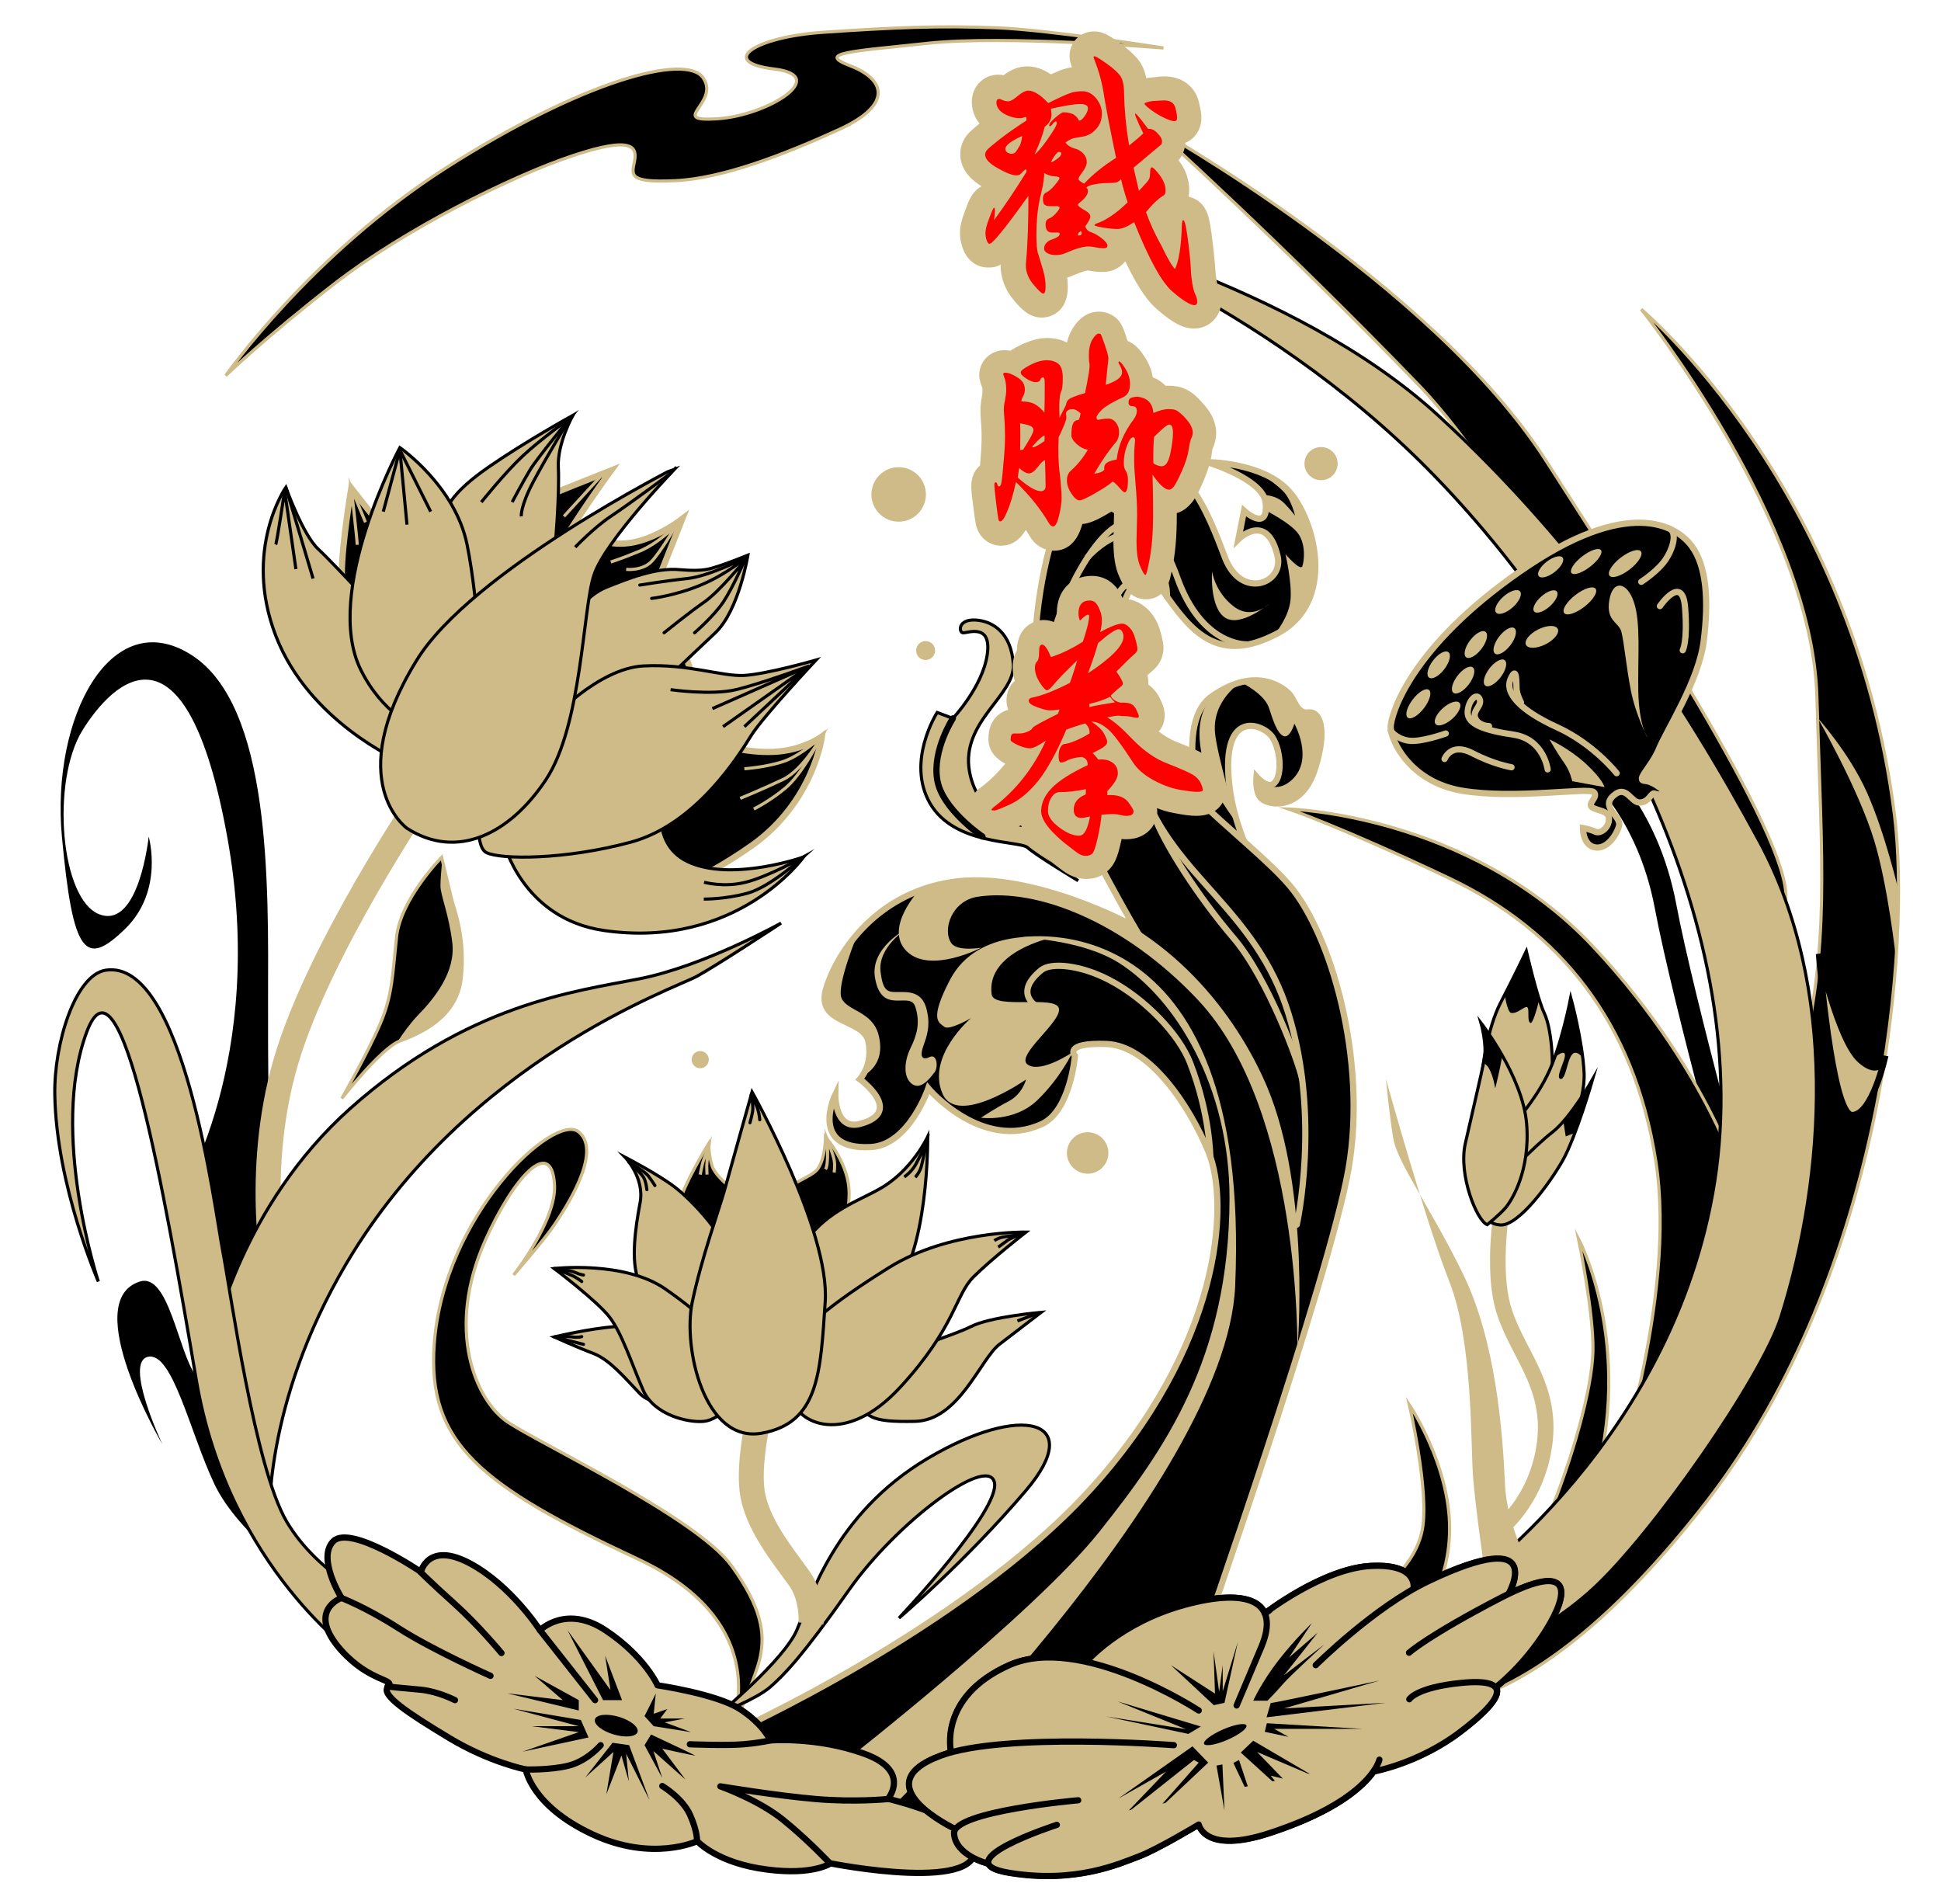 <?xml version="1.0" encoding="utf-8"?>
<!-- Generator: Adobe Illustrator 23.0.2, SVG Export Plug-In . SVG Version: 6.00 Build 0)  -->
<svg version="1.1" id="Layer_3_1_" xmlns="http://www.w3.org/2000/svg" xmlns:xlink="http://www.w3.org/1999/xlink" x="0px" y="0px"
	 viewBox="0 0 655.3 642.6" style="enable-background:new 0 0 655.3 642.6;" xml:space="preserve">
<style type="text/css">
	.st0{stroke:#CFBB88;stroke-width:1.053;stroke-miterlimit:10;}
	.st1{fill:none;stroke:#CFBB88;stroke-width:8.424;stroke-miterlimit:10;}
	.st2{fill:#CFBB88;stroke:#000000;stroke-width:1.053;stroke-miterlimit:10;}
	.st3{stroke:#CFBB88;stroke-width:2.106;stroke-miterlimit:10;}
	.st4{fill:#CFBB88;}
	.st5{fill:none;stroke:#000000;stroke-width:7.371;stroke-miterlimit:10;}
	.st6{fill:none;stroke:#CFBB88;stroke-width:5.265;stroke-miterlimit:10;}
	.st7{fill:#CFBB88;stroke:#000000;stroke-width:2.106;stroke-linecap:round;stroke-linejoin:round;stroke-miterlimit:10;}
	.st8{fill:none;stroke:#CFBB88;stroke-width:1.053;stroke-miterlimit:10;}
	.st9{fill:none;stroke:#000000;stroke-width:1.053;stroke-linecap:round;stroke-linejoin:round;stroke-miterlimit:10;}
	.st10{fill:none;stroke:#000000;stroke-width:1.053;stroke-miterlimit:10;}
	.st11{fill:none;stroke:#000000;stroke-width:1.053;stroke-linejoin:round;stroke-miterlimit:10;}
	.st12{fill:none;stroke:#000000;stroke-width:2.106;stroke-linecap:round;stroke-linejoin:round;stroke-miterlimit:10;}
	.st13{fill:none;stroke:#CFBB88;stroke-width:2.106;stroke-linecap:round;stroke-linejoin:round;stroke-miterlimit:10;}
	.st14{fill:#CFBB88;stroke:#000000;stroke-width:2.106;stroke-miterlimit:10;}
	.st15{fill:none;stroke:#CFBB88;stroke-width:2.106;stroke-miterlimit:10;}
	.st16{fill:#FF0000;}
</style>
<g>
	<path class="st0" d="M244.6,589.5c0,0,22.2-39.2-29.4-63.3c-53.1-24.8-71-39.1-68.6-72.4c3.1-43.7,40.6-78.5,48.8-71.7
		s-4.8,26.2-8.2,31.3s-13.8,17-13.8,17s14.7-18.7,13.8-30.7c-1.1-16.1-13.8-2.4-23.4,19.1c-13.5,30.3-3.1,53.9,7.4,61.1
		c10.5,7.2,64.1,32.4,75.8,48.7c10.1,14,11.4,22.7,9.6,31C254.8,567.8,244.6,589.5,244.6,589.5z"/>
	<path d="M77.8,459.1L91.4,421c0,0-1-44.6-0.9-83.5s1.1-99.4-26-116.5s-47.3,21.2-43.6,61.4s8,44.1,21.3,31.2s8-31.2,8-31.2
		s-3.2,31.1-16.5,26.3s-16.5-44.9-5.9-62.1s35.1-40.1,48.9,35.8S60.2,404.8,60.2,404.8L77.8,459.1z"/>
	<path class="st1" d="M93.1,432.6c0,0-7.7-36.3,3.4-74.2s45.7-88.9,45.7-88.9"/>
	<path class="st2" d="M72.3,451.2c0,0,9.3-44.3,45.8-76.9c39.5-35.3,75.8-39.6,97.8-43.9c21.8-4.3,47.8-18.8,47.8-18.8
		s-21.2,14-28.5,18s-77.5,28.2-118.2,96.8c-28.4,47.9-26,87.5-26,87.5L72.3,451.2z"/>
	<path d="M54.8,487.5c0,0-28.3-48.3-7.6-54.9c9.7-3.1,12.9,23.4,18.8,31.6S95.9,519,95.9,519l9.2,15.9c0,0-24.4-16.4-32.7-33.9
		S58.3,456.3,50,458S54.8,487.5,54.8,487.5z"/>
	<path class="st2" d="M121,559.5c0,0-43.9-29.9-54.7-93.5S40.7,317.9,29.3,348.3c-12.7,33.9,3.9,84.3,3.9,84.3S19,400.2,18.5,369.5
		c-0.3-17,6.8-40.4,17.2-42c26.3-4,36.7,80.2,39.5,94.8c2.8,14.6,10.8,72.8,21.5,91.2c10.8,18.4,31.8,27.5,31.8,27.5L121,559.5z"/>
	<path class="st0" d="M495.2,536.6c0,0,18.9-3.6,27.3-23.9c8.4-20.3,15-43.8,15.3-56.6s-4.9-38-4.9-38s19.3,36,4.9,84.6
		c-14.4,48.6-26.2,53.5-26.2,53.5L495.2,536.6z"/>
	<path class="st3" d="M408.6,283.6c0,0-14.1-38.3,0.6-48.6c14.7-10.3,23.9-2.9,25.9-0.9s2.8,7,6.6,6.4c3.8-0.6,6.6,5.5,2.2,19.2
		c-4.4,13.7-15.3,12.5-18.1,9.8c-2.1-2-1.6-7.3-1.6-7.3s3.3,3.7,5.4,2.6c3.4-1.8,3-11.2,0-15.9c-3-4.7-18.6-10.6-14.2,18.9
		c2.1,13.8,10.2,28.6,10.2,28.6L408.6,283.6z"/>
	<path class="st4" d="M441.6,240.5c-3.8,0.6-4.6-4.4-6.6-6.4c-1.5-1.5-7.1-6-16-3.8c3.9,2.1,8.3,5.1,9.5,8.9
		c1.2,3.7,2.7,8.5,4.9,9.3c2.2,0.7,3.6-4.2,3.6-4.2s6.7,11.9-0.8,18.9c-4.2,3.9-7.7,2-7.7,2c-2-0.1-4.4-2.8-4.4-2.8
		s-0.5,5.2,1.6,7.3c2.9,2.7,13.7,3.9,18.1-9.8C448.2,246,445.4,239.9,441.6,240.5z"/>
	<path class="st4" d="M417.7,278c0,0-9.3-11.6-11.7-22c-5.6-24.1,13.1-25.8,13.1-25.8s-9.9,6-8.9,17.1
		C410.7,254.1,417.7,278,417.7,278z"/>
	<path class="st3" d="M245.8,585.5c0,0,79.3-35.6,122-82.4c44.2-48.4,47.5-96.6,40.2-114.3c-6.4-15.5-19.9-35.9-34.5-36.4
		c-14.7-0.5-10.6,4-10.6,4s-1.5,18.5-11.1,23c-20.3,9.4-38.4-12-38.4-12s-6.5,19.1-19.4,19.8c-21.1,1.1-12-17.7-12-17.7
		s-0.2,12.1,8.3,9.9c15.2-4,0-15.1,0-15.1s4.5-4.7,2.9-12.7c-1.6-7.9-17.9-5.7-14.3-17.8c3.1-10.6,15.5-31.8,42.2-36
		c26.7-4.3,61.7,14.8,61.7,14.8s-23.9-40.7-31.1-65.8s1.3-88.9,24.5-93.5c23.1-4.7,31.9,20.7,37.4,35c5.5,14.3,20,8.6,17.7-0.7
		c-3.6-15.1-13.2-5.6-13.2-5.6l1.9-9.6c0,0,8.3,7.6,7.3-2.7c-0.8-8-19.7-13.7-19.7-13.7s18.9,0,27.7,10c8.8,10,15.8,37.3-4,47.8
		s-28.9-0.2-38.3-13.8c-10.2-14.8-18.4,8.3-15.2,29.6c4.1,27.4,43.4,52.7,57.5,69.2s26.3,58.8,20,95.6
		c-6.4,36.8-50.3,161.9-50.3,161.9l-99.4,69.7L245.8,585.5z"/>
	<path class="st4" d="M283.4,596c0,0,65.6-51.1,87.8-79c22.2-27.9,43.7-58.6,43.9-112.2c0.1-38.1-18.4-67.8-37.4-79.8
		c-13.1-8.2-33.7-8.5-33.7-8.5S422.8,302,417,434.2C414,501.3,295.2,616,295.2,616L283.4,596z"/>
	<path class="st2" d="M243.2,578.2c0,0,21.4-17.8,25.8-27.9c4.4-10.1,12.5-39.2,44.2-58c31.7-18.8,53.6-13.2,33.2,10.8
		s-42.9,43.1-42.9,43.1s34.6-36.7,32.2-45.9c-2.4-9.2-33,13.6-49,36.3c-16,22.7-21.8,28.6-26.7,32.9
		C255.1,573.7,243.2,578.2,243.2,578.2z"/>
	<path class="st1" d="M257.1,474.1c0,0-4.6,17.9-3.2,29c1.3,10.9,10.3,21.9,15.8,29.5c4.8,6.5,4.1,15.4,4.1,15.4"/>
	<path class="st0" d="M477.3,575.6c0,0,37.5,10.3,98.6-68.4s69-189.6,63.7-232c-13.8-110.7-85.5-170.8-85.5-170.8
		s57.6,71.8,59.3,130.6s4.4,83.3-5.7,125.3c-10.1,42-61.9,136.2-61.9,136.2L477.3,575.6z"/>
	<path class="st0" d="M389.4,43c0,0,93.9,52.4,132.4,112.3c28.2,44,82.9,127.5,81.1,148.2c-1.8,20.7-5.4,34-5.4,34
		S528.5,181.4,479,130C432.7,82,389.4,43,389.4,43z"/>
	<path class="st5" d="M538.2,259.1c0,0,18,14.5,24.1,46.8c6.1,32.4,27.6,110,27.6,110"/>
	<path class="st0" d="M543.7,503.1c0,0,22.7-64.3,15.3-111.3s-32.5-77.6-69.6-95.3c-37.1-17.6-54.3-23.4-54.3-23.4
		s60.8,1.7,102.7,46.4s52.1,86.8,52.1,86.8L543.7,503.1z"/>
	<path class="st2" d="M489.2,539.4c0,0,73.1-48.1,89-136.4c16-88.3-38.7-186.4-95.8-244.3s-129.3-83-129.3-83s83.5,19.6,132.4,64.5
		s82.3,95.3,108.6,144.1c26.3,48.8,22.3,112.2,7.2,160.2c-6.5,20.5-43.6,73.7-63.7,92s-37.8,20.9-37.8,20.9L489.2,539.4z"/>
	<path class="st6" d="M505.4,517c0,0,13.5-9.6,16.1-29.9c2.6-20.3-10.3-31.1-14.3-46.7c-3.9-15.6,0.9-39.1,0.9-39.1"/>
	<path class="st4" d="M522.4,539.3c0,0-13.5-19.8-14.3-38.2s-3.2-48.4-14-70.7s-22.3-37.8-23.7-46c-1.4-8.2-2.5-20.2-2.5-20.2
		s13.4,48.2,21.4,68.4c8,20.2,7.2,54.9,8,65.7c0.8,10.8,4.2,33.9,4.2,33.9l6.6,15.7L522.4,539.3z"/>
	<path class="st0" d="M465.8,536.6c0,0,12-7.6,14.4-20.3c2.4-12.8-4.4-42.1-4.4-42.1s13.6,20.2,13.6,41.7s-12,32.1-12,32.1
		L465.8,536.6z"/>
	<path class="st7" d="M509.5,538c2-3.9,9.4-21.7-27.4-4.2c-1.6,0.7-3.1,1.6-4.7,2.5c0.1-1.9-0.5-8.4-14.4-7.7
		c-14.8,0.7-32.7,13.6-35.9,16.1c-2.5-6-12.3-7-27.3-2.9c-21.8,6-33,19.2-33,19.2l0,0c-9.1-2-18.3-2.3-26,1.1
		c-24.2,10.8-19.6,29.4-19.6,29.4l0,0c-1.2,0.3-2.3,0.7-3.4,1.1c-26.9,9.9,4.8,24.8,4.8,24.8l0.2-0.1c-0.4,0.5-0.6,1-0.6,1.6
		c0.4,7.4,11.2,10.1,11.2,10.1l0.4-0.3c0.1,1.4,2.1,2.6,7,3.4c22.5,3.7,37.3-3.1,43.7-5.5c6.4-2.4,20.3-10.8,20.3-10.8
		s1.9,10.1,23.9,2.9c23-7.5,31.8-16,35.2-20.9c0,0,15.1-2.7,29.1-13.3c9.1-6.9,14.4-12.6,11.8-15.3l0,0c0,0,9.7-7,17.3-19.2
		C529.3,538.6,531.4,527.5,509.5,538z"/>
	<path class="st7" d="M366.7,561c0,0,11.2-13.2,33-19.2c21.8-6,32.5-1.2,26.2,14c-6.4,15.2-8.4,19.9-8.4,19.9"/>
	<path class="st7" d="M427,544.6c0,0,19.6-15.2,35.9-16c16.4-0.8,14.3,7.8,14.3,7.8"/>
	<path class="st7" d="M444.2,562.1c0,0,19.7-19.6,37.9-28.3c41.1-19.6,27.1,4.4,27.1,4.4"/>
	<path class="st0" d="M240.8,423.4c-9.8,0.8-13-9.3-11.8-16c1.2-6.7,10.2-21.3,10.2-21.3s0.3,6.1,1.7,8.6c2.7,4.8,9.2,7.9,10,11.9
		C251.8,410.6,240.8,423.4,240.8,423.4z"/>
	<path class="st0" d="M267,418.1c0,0-2.8-7.7-2.5-13.3c0.3-5.6,9.5-7,11.7-10.4c2.5-3.7,2.5-10.6,2.5-10.6s7.1,8,7.9,17.2
		c0.8,9.2-4.5,21.3-4.5,21.3L267,418.1z"/>
	<path class="st2" d="M231.3,453.8c9.6-1.7,16.2-16.5,15.7-26c-0.5-9.5-13.6-22.8-19.2-27.1c-5.6-4.3-16.8-10.1-16.8-10.1
		s6.7,6.9,5.1,15.4c-1.6,8.5-3.2,19.7-0.5,26.3S231.3,453.8,231.3,453.8z"/>
	<path class="st2" d="M270.4,452.4c-4.3-5.3-5.3-23.9,1.9-33.8s17.9-13.4,24.7-17.3c10.9-6.1,16.2-17.6,16.2-17.6
		s0.5,40.2-12.8,53.7C287.1,451.1,270.4,452.4,270.4,452.4z"/>
	<path class="st2" d="M235.3,473.7c0,0-14.1,2.1-19.2-3.2c-5.1-5.3-10.1-11.4-15.7-13.6c-5.6-2.1-13.3-5.6-13.3-5.6s12-2.9,20.9-3.5
		c8.9-0.5,21,9.1,21,9.1L235.3,473.7z"/>
	<path class="st2" d="M290.1,469.9c0.6,8.6,3.9,10.2,18.8,9.9c14.9-0.3,22.1-21.1,28.5-26c6.4-4.9,14.1-10.8,14.1-10.8
		s-17.3,1.5-23.7,4.8c-6.4,3.2-21.8,7.5-26.9,11.2C295.9,462.8,290.1,469.9,290.1,469.9z"/>
	<path class="st3" d="M125,220.6c0,0-9.6-17.6-9.6-27.1c0-9.6,3.2-28.7,3.2-28.7l24.7,31.5c0,0,23.9-21.5,32.3-25.1
		c8.4-3.6,30.7-12.4,30.7-12.4s-23.5,31.9-28.3,47.5s23.9-24.3,23.9-24.3s5.2,2.8,13.2,0.8c8-2,15.2-7.6,15.2-7.6l-8,20.3l19.6,55.5
		c0,0,9.2,3.2,19.2,2.8c10-0.4,16.4-5.2,16.4-5.2s-2.8,21.9-23.5,36.7C233.1,300,218,303.6,218,303.6L125,220.6z"/>
	<path class="st8" d="M123.4,176.3l-4.8-11.6c0,0,2,17.6,2,19.2"/>
	<path class="st8" d="M211.4,192.2c0,0,5.2,0.6,8.4-2.5c3.2-3.2,8.6-12.6,8.6-12.6s-5.8,6.2-12.6,9c-6.8,2.8-9.6,3.6-9.6,3.6"/>
	<line class="st8" x1="190.4" y1="174.3" x2="203.8" y2="159.7"/>
	<path class="st8" d="M251.3,259.5c0,0,7.6-0.5,13.6-2.6c6-2.2,12.6-8.4,12.6-8.4s-6.4,11.4-13.1,14.6c-6.7,3.2-14.5,6.4-14.5,6.4"
		/>
	<path class="st8" d="M254.5,273.1c0,0,5.6-2.8,10.8-7.2c5.2-4.4,10.4-14.5,10.4-14.5"/>
	<path class="st0" d="M76.2,126.8c0,0,28.7-41,74.5-70.2s80.9-38.8,86.7-30.3s-12.2,14.9,4.8,13.8s38.3-14.5,19.2-16.8
		s-6.9-10.8,16.5-12.4s39.2-2.3,58.9-1.5c17.6,0.7,56,6.8,56,6.8s-53.5-4.4-79.5-1.6s-37.8,3.2-26.3,7.6s15,12.9-3.7,21.5
		c-18.8,8.6-39.6,16.6-55.5,17.3c-15.8,0.7-14.5-1.9-13.6-6.5s-0.1-8.9-21-1.9s-56.7,24.9-80.2,43.1S76.2,126.8,76.2,126.8z"/>
	<path class="st2" d="M135,256.9c0,0-30.7-13.2-41.9-42.3s3.4-50.1,3.4-50.1s5.8,16.2,11,20.9c5.2,4.8,23.9,25.2,23.9,25.2
		L135,256.9z"/>
	<path class="st2" d="M149.3,177.1c0.4-5.2,3.2-10.8,15.6-19.4c12.4-8.6,28.5-17.5,28.5-17.5s-5.3,9.5-4.9,17.5
		c0.4,8-0.7,27.2-2.4,36.9c-1.6,9.8-29.1,23.9-29.1,23.9L149.3,177.1z"/>
	<path class="st2" d="M224.2,267.9c0,0-5.6,17.6,9.2,23.5c14.8,6,37.9-2.1,37.9-2.1s-22.4,31.3-67.4,24.8
		c-27.7-4-33.9-29.9-33.9-29.9L224.2,267.9z"/>
	<path class="st2" d="M194.2,207.6c0,0,3.6-6.6,10.6-9.4c7-2.8,16.6-6.7,24.7-5.9c8.2,0.7,10.2-0.3,13.4-1.3c3.2-1,9.6-3.6,9.6-3.6
		s-3,18.6-11,26.2c-8,7.5-29.9,28.3-29.9,28.3l-35.5,1.6L194.2,207.6z"/>
	<path class="st9" d="M220,202c0,0,8-0.9,16.8-4.6c8.8-3.7,15.2-9.3,15.2-9.3s-12.4,6.4-20,7.2s-16,2.2-16,2.2"/>
	<path class="st9" d="M234.5,213.6c0,0,6.5-5.6,9.7-10.4c3.2-4.8,7.2-14,7.2-14s-8.4,10.4-13.6,14s-13.6,10.4-13.6,10.4"/>
	<path class="st2" d="M135,151.1c0,0,18.7,12.9,22.7,32.8c4,19.9,4.8,47.2,4.8,47.2l-22.3,14.2c0,0-11-4.3-18.4-19.2
		C108.8,199.9,135,151.1,135,151.1z"/>
	<polyline class="st10" points="129.4,172.7 135,151.9 145.4,172.7 	"/>
	<line class="st10" x1="135" y1="151.9" x2="137.4" y2="177.1"/>
	<path class="st2" d="M184.2,245.3c1.6-2.5,17.9-19.7,33-20.5s26.4,3.6,34,3.2c7.6-0.4,24.3-5.2,24.3-5.2s-18,19.2-21.9,25.5
		c-4,6.4-18.4,30-40.7,36s-43.9,5.9-48.7,3.5s-1.8-21.9-1.8-21.9L184.2,245.3z"/>
	<path class="st2" d="M137.4,279.6c16.8,10.8,34.7,2,46.9-16.4c12.2-18.4,12.4-57.5,16.2-69c3.7-11.6,27.9-36.5,27.9-36.5
		S159,192.8,140.6,223C115.4,264,137.4,279.6,137.4,279.6z"/>
	<path class="st10" d="M194.2,184.7c0,0,6.4-6.7,12-10.4c5.6-3.7,20.2-14.5,20.2-14.5"/>
	<path class="st10" d="M162.5,169.5c0,0,8-10,14-15.6c6-5.6,16-12.8,16-12.8s-11.2,13.6-13.6,17.6s-6,10.8-6,10.8"/>
	<path class="st10" d="M192.4,141.2c0,0-8,13.2-12.4,21.5c-4.4,8.4-4,11.6-4,11.6"/>
	<path class="st11" d="M93.1,183.8c0.4-0.8,3-18.1,3-18.1l3.8,26.4"/>
	<line class="st10" x1="105.7" y1="195.3" x2="96.5" y2="164.5"/>
	<path class="st10" d="M226.4,232.8c0,0,13.7,2,22.1,0c8.4-2,24.7-8,24.7-8l-32.7,14.4"/>
	<polyline class="st10" points="244.1,245.3 273.2,224.8 251.3,245.3 	"/>
	<path class="st10" d="M237.7,297.8c0,0,6.6,1.9,14.1,0c7.6-1.9,19.4-8.5,19.4-8.5s-11.1,10.1-18.8,12.2c-7.6,2.1-14.8,2-14.8,2"/>
	<path class="st2" d="M267.2,471.5c1.6,9,18.1,17,36.7-3.2c18.6-20.2,18.6-31.1,24.7-37.2s17.8-15.2,17.8-15.2s-26.3-0.5-46.3,12
		c-20,12.5-30.1,21-33,27.9C264.3,462.8,267.2,471.5,267.2,471.5z"/>
	<path class="st2" d="M187.1,428.2c0,0,23.7-2.7,37.5,6.9c13.8,9.6,23.9,19.4,25,28.2c1.1,8.8-6.7,16-12,16.5
		c-5.3,0.5-16.8-2.1-20.5-10.6c-3.7-8.5-7.2-19.4-11.4-24.7C201.5,439.1,187.1,428.2,187.1,428.2z"/>
	<path class="st2" d="M253.9,368.6c0,0,26.3,46.8,24.7,70.8c-1.6,23.9-2.1,41-21.5,44.4s-26.6-29-23.4-44.2
		c3.2-15.2,9-31.1,10.9-37.8C246.4,395.2,253.9,368.6,253.9,368.6z"/>
	<path class="st0" d="M278.7,394.7c1.2-1.8,0.5-10.3,0.5-10.3s2,5,2.4,7.1s0,4.3,0,4.3"/>
	<path class="st0" d="M236.4,396.5c0,0,0.5-2.7,0.9-4.2c0.4-1.4,2-5.2,2-5.2s-0.7,5.3-0.7,6.4c0,1,0.1,3,0.1,3"/>
	<path class="st10" d="M305.3,397.3c1.4-1,3-2.6,4-4.5c1-1.9,3.4-6.6,3.4-6.6s-1,5-1.6,7.3c-0.5,2.2-2.1,3.9-2.1,3.9"/>
	<path class="st10" d="M335.7,418.8c0,0,1.3-1,3.4-1.3c2.1-0.3,6.6-1,6.6-1s-4.2,1.1-5.7,2.3c-1.6,1.2-3,2.2-3,2.2"/>
	<line class="st10" x1="343.5" y1="445.9" x2="350.9" y2="443.1"/>
	<path class="st9" d="M253.2,379c0,0,0.6-2.1,0.9-3.9s-0.5-5.6-0.5-5.6s1.6,2.9,2.2,4.8c0.6,1.9,0.7,3.7,0.7,3.7"/>
	<path class="st9" d="M218.4,401.6c0,0-0.3-2.9-1.2-4.3c-0.9-1.4-4.9-5-4.9-5s5.3,3,6.6,4.7s2.2,3.2,2.2,3.2"/>
	<path class="st9" d="M196.4,432.6c0,0-1.6-1.3-3.4-2.1c-1.8-0.8-5.9-2.3-5.9-2.3s5.2,0.5,7,1.3c1.8,0.8,2.9,0.9,2.9,0.9"/>
	<path class="st9" d="M197,453.8l-9.9-2.5c0,0,4.3-0.3,6.1,0c1.8,0.3,3.2-0.1,3.2-0.1"/>
	<path class="st7" d="M182.3,550.3c0,0,8.8-8.8,22.1,0s17.6,18.6,17.6,18.6s19.9,2.9,27.8,8c7.9,5.1,10.3,10.6,10.3,10.6
		s15.7-1.3,31.7,4.5s8,15.2,8,15.2s26.4,6.2,29,14.9c5.3,17.6-48.4,6.9-48.4,6.9s-5.8,4.1-21.3,2.1c-17-2.1-23.7-9.6-23.7-9.6
		s-15.2,7.2-35.6-2.4s-22.3-21.8-22.3-21.8s-12.2-2.4-25.8-10.6c-13.6-8.2-23.4-14.6-20.7-17.3c2.7-2.7-5.9-1.4-15.7-12.2
		c-12.2-13.6,0-17.8,0-17.8s-8.5-13.6-2.7-19.2c5.9-5.6,29.5,10.4,29.5,10.4s2.4-10.4,16.5-2.9C172.5,535.1,182.3,550.3,182.3,550.3
		z"/>
	<path class="st12" d="M153.6,573.9c0,0-5.6-2.9-11.4-3.5c-5.9-0.5-11.4-1.1-11.4-1.1"/>
	<path class="st12" d="M165.6,565.7c0,0-19.7-8.8-30.9-16c-11.2-7.2-19.7-10.4-19.7-10.4"/>
	<path class="st12" d="M169.3,558c0,0-8-9.6-15.7-16.5c-7.7-6.9-11.7-10.9-11.7-10.9"/>
	<path class="st12" d="M202.8,589.1c0,0-4.5,5.3-10.8,6.9c-6.3,1.6-14.8,1.3-14.8,1.3"/>
	<path class="st12" d="M223.6,602.9c0,0,6.8,4,9.4,9.8c2.6,5.9,2.3,8.8,2.3,8.8"/>
	<path class="st12" d="M280.2,629c0,0-7.2-7.7-15.7-14.6c-8.5-6.9-21.3-11.4-21.3-11.4s19.2,3.2,32.4,4.3s24,0,24,0"/>
	<path class="st12" d="M232.9,588.8c0,0,12.3,0.5,18.1,0c5.8-0.5,9-1.3,9-1.3"/>
	<line class="st12" x1="200.9" y1="573.9" x2="182.3" y2="550.3"/>
	<polygon points="203.6,573.9 191.6,550.3 206.1,570.5 204.3,558.9 210,573.9 	"/>
	<polygon points="180.5,565.7 195.4,573.9 195.4,577.4 171.2,571.6 190,573.9 	"/>
	<polygon points="197.6,600 206.8,588.3 212.4,589.1 219.3,607.7 211.4,592 212.3,601.3 209.8,592.6 204.7,605.7 207.1,591.4 	"/>
	<ellipse transform="matrix(0.284 -0.959 0.959 0.284 -409.802 616.397)" cx="207.9" cy="582.7" rx="3.1" ry="7.5"/>
	<path class="st7" d="M404.7,577.4c0,0-39.9-26.1-64-15.3c-24.2,10.8-19.6,29.4-19.6,29.4"/>
	<path class="st7" d="M396.3,589.1c0,0-57.2-4.4-78.6,3.5c-26.9,9.9,4.8,24.8,4.8,24.8"/>
	<path class="st7" d="M364,607.7c0,0-42.3,3.7-41.9,11.2c0.4,7.4,11.2,10.1,11.2,10.1"/>
	<path class="st7" d="M505.2,569.4c0,0,9.2-7,16.8-19.2s9.6-23.7-15.2-10.9c-24.7,12.8-31.1,18.6-31.1,18.6"/>
	<path d="M427.9,574.1h-4.8c0,0,2.9-6.4,8.5-13.6s11.3-12.6,11.3-12.6l-7.7,11.6l9.7-8.4l-11.4,14.4l13.6-10.4
		c0,0-11.6,10.6-14,13.4S427.9,574.1,427.9,574.1z"/>
	<path d="M429,574.9c2.4-0.3,36.7-7.6,36.7-7.6l-32.2,9.4l34.3-1.9l-40.2,4.9L429,574.9z"/>
	<polygon points="427.7,581.7 459.9,583.6 430.2,583.6 435,586.3 427,584.6 	"/>
	<polygon points="423.1,587.6 443.2,599.4 424.4,591.4 433.1,600.4 429,599.4 433.1,604.5 418.9,591.6 	"/>
	<polygon points="416.4,595.1 418.3,594.1 424,611.2 	"/>
	<polygon points="407.9,595 388.9,612.9 404.7,595 403.1,594.1 379.4,612.9 393.7,598 377.6,607.1 402.6,589.5 	"/>
	<polygon points="401.2,585.3 373.4,579.4 400.4,583.7 377.2,574.3 405.4,582.8 	"/>
	<ellipse transform="matrix(0.917 -0.399 0.399 0.917 -199.211 213.221)" cx="413.4" cy="585.9" rx="7.8" ry="1.9"/>
	<path class="st7" d="M463.8,598c0,0,15.1-2.7,29.1-13.3c14-10.6,19-18.5,0.3-16.6c-15,1.5-17.4,5.5-17.4,5.5"/>
	<path class="st7" d="M356.8,616c0,0-38.7,12.5-16.1,16.2c22.5,3.7,37.3-3.1,43.7-5.5c6.4-2.4,20.3-10.8,20.3-10.8
		s1.9,10.1,23.9,2.9c34.3-11.2,37.1-24.8,37.1-24.8"/>
	<polygon points="410.7,596 412.7,595.6 413.4,611.2 	"/>
	<polygon points="413.4,574.8 417.9,554.3 412.8,570.9 412.8,562.1 411.6,571.1 409.7,557.4 410.2,571.7 395.3,562.1 409.8,575.6 	
		"/>
	<path d="M217.6,589.1l6,11.1l-3-9.1l10.8,9.6l-7.8-10.4c0,0,11.3,2.5,11.1,2.3c-0.2-0.2-14.9-7.1-14.9-7.1L217.6,589.1z"/>
	<polygon points="220.7,582.7 233.3,584.7 224.4,581.4 231.2,580.1 222.9,580.1 225.3,576.9 220.7,578.5 221.4,571.7 217.6,579.3 	
		"/>
	<polygon points="196.1,580.6 173.3,576.8 195.4,582.7 179.5,582.7 195.4,584.7 176.4,591.3 198.7,586.5 	"/>
	<g>
		<path class="st2" d="M513.2,394.3c-8-0.5-13.6-18.6-13.3-26.3c0.3-7.7,2.4-21,6.6-29.3c4.3-8.2,8.8-17.6,8.8-17.6s3.7,16,6.1,21
			c2.4,5.1,3.2,16.8,2.4,23.1C523.1,371.6,513.2,394.3,513.2,394.3z"/>
		<path class="st2" d="M512.1,401.3c0,0-6.3-11.3-3.1-17.7c3.2-6.4,8.5-10.9,13.3-20.5c4.8-9.6,8-26.3,8-26.3s4,14.6,4.5,25.3
			c0.5,10.6-6.3,22.6-10.6,28.5C519.9,396.4,512.1,401.3,512.1,401.3z"/>
		<path class="st2" d="M501.5,407.6c0,0-1.1,5.6,5.1,5.9c6.1,0.3,16.5-13.9,21-21.8c4.5-8,10.1-27.4,10.1-27.4s-7.4,13-13.5,17.8
			c-6.2,4.8-17.4,16.4-19.4,19.3C502.9,404.1,501.5,407.6,501.5,407.6z"/>
		<path d="M528.6,383.6l3.1-1.2c3.2-8.5,6-18.2,6-18.2s-4.8,8.5-9.9,14.3L528.6,383.6z"/>
		<path d="M524.9,356.9c1.2-0.9,2.2-1.6,2.9-1.5c2.2,0.3-3.1,8.2-1,8.8c2.1,0.5,2.3-8.3,4.8-8.8c1-0.2,2,0.7,2.8,1.8
			c-1.2-9.7-4.1-20.4-4.1-20.4S528.2,347.7,524.9,356.9z"/>
		<path d="M515.6,340c0.9,0.5-0.2,4.8,1.1,5.3c0.7,0.3,2-3.9,3-8c-2.1-6.7-4.3-16.2-4.3-16.2s-3.6,7.4-7.4,14.9
			c0.6,3.1,1.3,5.7,2.1,5.9C512.2,342.4,514.7,339.5,515.6,340z"/>
		<path class="st2" d="M502.1,413.4c-3.5-1.3-9.8-16.8-7.4-27.4c2.4-10.6,5.4-23.3,6.4-28.3s-1.1-12.4-1.1-12.4s14.1,18.1,15.4,34
			c1.3,16-5.1,26.1-7.2,28.5C506.1,410.2,502.1,413.4,502.1,413.4z"/>
		<path d="M499.9,345.3c0,0,2,7.4,1.1,12.4c-0.1,0.3-0.1,0.6-0.2,0.9c0.8,0.7,1.5,1.3,1.8,1.9c1.6,2.7,2.2,6.9,2.2,6.9
			s1.4-5.4,2.4-11C503.5,349.9,499.9,345.3,499.9,345.3z"/>
	</g>
	<g>
		<path class="st3" d="M534.4,279.5c0,0-0.1,5.6,3.9,6.5c4,0.9,7.4-3.9,8.3-7.2s-6.4-6.2-1.9-10.2c4.5-4,5.9,2.6,9.1,2.3
			c3.2-0.3,3.6-3.6,4.9-3c1.3,0.6,4.3,0.2,4.3,0.2s-4.3-4.3-7.6-4.5c-3.4-0.2,2-4.4,4.7-10.8c2.6-6.4,13.5-23.1,15.1-36.5
			c1.7-13.4,1-25.2-4.1-32c-5-6.8-21.3-17-58.1,8.7c-36.8,25.6-43.5,48.2-43.5,52.5c0,4.3,6.4,18.4,24,21.4
			c17.6,3,42.9-1.2,44.6,0.5s-2.5,3.9-0.5,5.2c2,1.2,5.6,1,5.6,3.9s-2.8,5-4.5,4.3C536.8,279.9,534.4,279.5,534.4,279.5z"/>
		<path class="st13" d="M554.1,196.4c0,0,6.1-3.9,8.6-8.1c2.5-4.1,3.5-9,0.6-10"/>
		<path class="st13" d="M560.4,204.6c0,0,7.6-11.1,8.5,0.5s-0.8,14.4-0.8,14.4"/>
		<path class="st4" d="M556.2,249c0,0-2.8-3.8-3.1-15.5c-0.2-11.7,0.9-23.4-1.5-30.3c-2.3-6.9-7.2-7.6-8.3-0.5s3.2,7.2,4.1,10.6
			c0.9,3.4,1.6,11.6,3.2,19.8S556.2,249,556.2,249z"/>
		<path class="st13" d="M545.8,261c0,0-7.8-9.9-20.1-15.5S507.9,234,510,229.2c2.1-4.8,1.9,1,2,3.1c0,2,1.5,4.8,1.5,4.8"/>
		<path class="st13" d="M522.5,259.7c0,0-1.3-10.2-11.5-11.7c-10.2-1.5-15.4-3.6-15.5-7.4c0-3.8,2.9-7,4-4.7c1.1,2.3-2.6,4-1.4,6.6
			c1.2,2.6,4.6,2.6,4.6,2.6"/>
		<path class="st13" d="M487.7,256.2c0,0,2.1-5.7,9.3-2c7.2,3.8,13.3,4.8,13.3,4.8"/>
		<path class="st13" d="M469.5,246.6c0,0,1.7,2.7,5.9,3.4c4.2,0.7,12.7-2.4,12.7-2.4"/>
		<path class="st4" d="M523.1,249.6c0,0,6.5,2.9,12.3,8.2c5.8,5.4,6.3,7.9,6.3,7.9l-10.9-2c0,0-0.7-3.4-2.8-6.3
			C525.9,254.5,523.1,249.6,523.1,249.6z"/>
		
			<ellipse transform="matrix(0.791 -0.612 0.612 0.791 -1.603 375.607)" class="st4" cx="548.6" cy="190.1" rx="6.7" ry="2.5"/>
		
			<ellipse transform="matrix(0.791 -0.612 0.612 0.791 -12.509 368.881)" class="st4" cx="533.3" cy="202.7" rx="6.7" ry="2.5"/>
		
			<ellipse transform="matrix(0.791 -0.612 0.612 0.791 -3.9 367.402)" class="st4" cx="535.4" cy="189.4" rx="6.3" ry="2.2"/>
		
			<ellipse transform="matrix(0.791 -0.612 0.612 0.791 -7.502 360.431)" class="st4" cx="523.4" cy="191.2" rx="5.1" ry="2.2"/>
		
			<ellipse transform="matrix(0.746 -0.666 0.666 0.746 -2.346 399.207)" class="st4" cx="521.6" cy="202.7" rx="5.1" ry="2.2"/>
		<ellipse transform="matrix(0.746 -0.666 0.666 0.746 -5.717 390.841)" class="st4" cx="509" cy="202.9" rx="5.4" ry="2.4"/>
		
			<ellipse transform="matrix(0.606 -0.795 0.795 0.606 28.167 489.355)" class="st4" cx="508.2" cy="216.2" rx="5.4" ry="2.4"/>
		<ellipse transform="matrix(0.606 -0.795 0.795 0.606 18.292 490.975)" class="st4" cx="504.9" cy="227" rx="5.4" ry="2.4"/>
		
			<ellipse transform="matrix(0.606 -0.795 0.795 0.606 23.312 481.994)" class="st4" cx="498.4" cy="217.5" rx="5.4" ry="2.4"/>
		
			<ellipse transform="matrix(0.606 -0.795 0.795 0.606 12.942 474.793)" class="st4" cx="485.9" cy="224.3" rx="5.4" ry="2.4"/>
		
			<ellipse transform="matrix(0.606 -0.795 0.795 0.606 12.083 483.313)" class="st4" cx="494.1" cy="229.5" rx="5.4" ry="2.4"/>
		
			<ellipse transform="matrix(0.746 -0.666 0.666 0.746 -35.953 386.841)" class="st4" cx="488.6" cy="240.5" rx="5.4" ry="2.4"/>
		<ellipse transform="matrix(0.606 -0.795 0.795 0.606 -0.236 474.458)" class="st4" cx="479" cy="237.5" rx="5.9" ry="2.4"/>
		<ellipse transform="matrix(0.893 -0.451 0.451 0.893 -41.044 257.64)" class="st4" cx="520.3" cy="215" rx="6" ry="2.8"/>
	</g>
	<path class="st14" d="M614.1,322c0,0,6.6,29.1,13.8,35.7c7.3,6.6,8.6-1.3,8.6-1.3s-4.3,20-11.2,20S614.1,322,614.1,322z"/>
	<path class="st4" d="M641,300.8c0,0-4.5-19.4-10.7-33.3c-6.1-13.6-16.6-25.1-16.6-25.1s13.7,23.8,19,41.2c4.7,15.2,7.4,40,7.4,40
		L641,300.8z"/>
	<path class="st4" d="M354.8,316.6c0,0-24.4-4.1-34,14c-7.4,14.1-3.6,14.6-2,16s9-2.9,9-2.9s-15.1,12.8-9.6,25.5
		c5,11.4,28.2-4.8,28.2-4.8s-1.2,4.9-5.8,7.3c-4.6,2.4-9.4,5.6-9.4,5.6s11.2,1.6,19-5.9s11.9-16.2,11.9-16.2s-10.6,7.2-15.1,4.2
		s11.5-14.4,10.5-19s-21.9,0.5-22.7-4.7C332.8,321.3,354.8,316.6,354.8,316.6z"/>
	<path class="st15" d="M350.9,340.3c0,0-9.5-4.5,0.6-12.8c3.3-2.7,13.2-1.8,23,3.3c12.1,6.3,23.6,18.4,27.3,28
		c6.8,17.6,6.8,31.9,6.8,31.9"/>
	<path class="st4" d="M438,456c0,0,1.5-81.2-33.6-118.5c-24.4-25.9-54-37.9-74.3-34.8c-8.7,1.3-12.1,11.1-8.9,15.7
		c2.1,2.9,10.1,1.5,10.1,1.5s-17.3,9-25.2,1.2c-7.9-7.8,4.3-20.7,4.3-20.7s14.2-8.4,49.4,2.3c35,10.7,57.5,39.4,68,64.2
		C442.7,402.4,438,456,438,456z"/>
	<path class="st4" d="M306,313.6c0,0-12.3,6.3-10.6,16.4c2.2,13.1,11.8,4.3,13.6,9.8c1.8,5.5,0.5,9.7-1.6,14
		c-2.1,4.3-2.6,9.8,0.5,12.1c3.1,2.3,6.3-2.3,7.6-3.9c1.3-1.6,0.9-6.4-1.6-5.2c-2.5,1.2-3.3-0.1-2.4-3c0.9-2.9,2.4-5.8,1.8-10.7
		c-0.7-4.9-2.3-7.9-7.5-8.2c-5.2-0.3-7.5,1.5-8.5-6.8C296.2,319.8,306,313.6,306,313.6z"/>
	<path class="st4" d="M278.7,333.7c-3.5,12.2,12.7,9.9,14.3,17.8c1.3,6.4-1.4,10.6-2.5,12.1l0,0c0,0,9-3.2,6.1-14.3
		c-2.1-8-10.7-8-12.5-12.4c-1.8-4.3,5.7-22.4,5.9-22.7C283.8,321.1,280.2,328.6,278.7,333.7z"/>
	<path class="st13" d="M420.8,217.5c0,0-15,0.7-23.3-22.4s-18.4-24.6-29.8-7.7s-15.9,39.8-16.5,47.8c-0.6,8,2,15.1,2,15.1"/>
	<path class="st13" d="M367.2,188.1c0,0,13-14.7,20.5-3.4c7.4,11.3,6.2,16.8,6.2,16.8"/>
	<path class="st13" d="M437.8,413.4c0,0,8.1-36-2.8-71.2s-38.5-46.1-49-75.5c-26.4-73.7,0-71.5,0-71.5"/>
	<path class="st13" d="M439.6,364.2c-1.1-5.5-11.5-33.9-23.2-47.6c-11.7-13.7-23.6-32-27-41.9"/>
	<path class="st4" d="M434.2,167c2.3,3.4,3,7.1,3,7.1s-1.1-1.7-3.7-4.3c-2.9-2.9-7.2-2.7-7.2-2.7s0,0,0,0c0.4,0.8,0.7,1.5,0.8,2.3
		c0,0.2,0,0.3,0,0.4c0,0,0,0,0,0c0.2,1.2,0,2.4,0,2.4s8.8,4.4,11.3,8.1c2.5,3.7,1.9,9,1.3,10.8c-0.6,1.9-5.7-4-5.7-4
		s2.2,9.4,1.7,15.3c-0.5,5.8-5,11.2-5.1,11.4c0.2-0.1,0.4-0.2,0.5-0.3c19.7-10.5,12.7-37.9,4-47.8c-2.9-3.3-6.9-5.5-11-7
		C424.2,158.9,432.2,164.1,434.2,167z"/>
	<path class="st4" d="M428.5,203.8c0,0-5.7,5.7-12,0.9s-7.3-11.8-7.3-11.8s-0.9,12.1,4.4,15.6C418.9,211.9,428.5,203.8,428.5,203.8z
		"/>
	<circle class="st4" cx="446" cy="156.5" r="5.6"/>
	<circle class="st4" cx="303.4" cy="166.9" r="9.2"/>
	<circle class="st4" cx="312.5" cy="219.6" r="3.2"/>
	<circle class="st4" cx="236.4" cy="357.7" r="2.9"/>
	<circle class="st4" cx="367.2" cy="389.2" r="7"/>
	<path class="st2" d="M364,297.3c0,0-11.4-7.9-12.8-11.2c-1.4-3.3-4.4-7.1-4.4-7.1s-16.5-1.8-19.5-18.6c-3-16.8,15.4-25.6,14.8-36.1
		s-6.8-14.7-12.8-15c-6-0.3-5.6,4.2-4.2,4.3c1.4,0.2,9.8-3.5,8.2,7.4c-1.6,10.9-11.6,21.5-11.6,21.5l-5.3-2c0,0-10.6,16.5-2.4,30.7
		c8.2,14.2,30.1,12.5,32.9,14.9C349.6,288.6,364,297.3,364,297.3z"/>
	<path class="st12" d="M321.7,242.5c0,0-6.9,10.6-5.3,20.6c1.5,10,15.3,19.3,15.3,19.3"/>
	<path class="st0" d="M115.4,370.8c0,0,13.2-17,19.6-19.4s19.2-7.6,20.7-21.1c1.6-13.6-2.4-23.5-3.2-26.7
		c-0.8-3.2-3.4-14.2-3.4-14.2s-13.8,14-15.2,26.8s-1.4,19.8-5.5,29.3C124.4,355,115.4,370.8,115.4,370.8z"/>
	<path class="st4" d="M134.1,351.8c0.3-0.2,0.6-0.3,0.9-0.4c6.4-2.4,19.2-7.6,20.7-21.1c1.6-13.6-2.4-23.5-3.2-26.7
		c-0.7-2.7-2.6-10.8-3.2-13.4c-0.3,3.1-0.6,7-0.6,8.8c0,3.2,2.8,9.4,4,19.2c1.2,9.8-6,18.8-11.6,24.5
		C138.5,345.4,136,348.9,134.1,351.8z"/>
	<g>
		<g>
			<path class="st4" d="M403.1,110.9c-3.6,0-7.1-1.8-12.6-6.6c-2.3-2-5.7-5.8-10.6-16.1c-1.7,2.2-4.4,3.6-7.6,3.6
				c-1.4,0-2.9-0.1-4.3-0.4c-0.5-0.1-0.7-0.1-0.8-0.1c0,0-1.2,0.1-4.5,1.5c-0.8,0.4-1.6,0.6-2.4,0.9c0.1,1,0.2,2.1,0.2,3.2
				c0,8.2-5.5,10.3-8.8,10.3c-4.2,0-7-2.9-9.7-6.2c-2.8-3.4-4.2-7.4-4.2-11.7c-1.5,0.9-2.7,1-4.3,1c-3,0-6.8-1.7-8.5-6.6
				c-0.6-1.6-0.9-3.4-0.9-5.2c0-2,0.5-4.2,1.8-7.6c1-2.8,2.3-6.4,5.5-8c-4.8-3-7.2-6.6-7.2-10.9c0-2.2,0.7-4.3,2.1-6.2
				c0.7-0.9,1.6-1.8,4.4-4.1c-1.7-2.1-2.6-4.6-2.6-7.3c0-5.2,3.9-9.2,9-9.2c0.6,0,1.2,0.1,1.7,0.2c2.6-2,5.3-3,8-3
				c2.7,0,5.3,0.9,8,2.7c1.7-0.8,2.6-1.1,3.2-1.4c1.2-0.4,2.5-0.8,3.9-1c-0.4-1.1-0.8-2.4-0.8-3.8c0-4.7,3.6-8.3,8.3-8.3
				c2.9,0,5.1,1.3,9,4.2c3.3,2.4,5.4,4.5,6.7,6.5c0.9,1.4,1.5,3.1,1.9,5.1c0.4-0.1,0.9-0.2,1.4-0.2c2.3-0.3,3.8-0.4,4.8-0.4
				c5.7,0,10.1,3.2,11.5,8.4c0.6,2.4,0.9,4.1,0.9,5.6c0,3.9-2.2,7.1-5.4,8.4c-0.2,2.8-1.2,4.6-2.3,5.9c0,0,0,0,0,0
				c2.4,3.1,3.6,6.5,3.6,10.1c0,0.8-0.1,1.5-0.2,2.2c2.2,0.5,5.5,2,6.8,7.2c0.3,1.2,0.6,2.8,0.9,5c0.5,3.8,0.9,7.4,1.2,10.8l0,0.2
				c0.3,4.9,0.8,6.3,0.8,6.4c0.9,2,1.4,3.9,1.4,5.8C412.1,107,408.2,110.9,403.1,110.9z"/>
			<path class="st16" d="M396.7,90.8c1.3-2.7,2.1-7.6,2.3-14.8c0.1-1.2,0.2-1.7,0.5-1.7c0.4,0,0.9,1.8,1.4,5.5
				c0.5,3.6,0.9,7.1,1.1,10.3c0.2,4.6,0.8,7.7,1.6,9.4c0.4,0.9,0.6,1.7,0.6,2.4c0,0.7-0.3,1.1-1,1.1c-1.3,0-3.8-1.5-7.4-4.6
				c-3.6-3.1-7.9-10.9-12.9-23.4c-2.3,1.5-4.1,2.3-5.6,2.3s-3.2-0.2-5-0.5c-1.9-0.3-2.8-0.6-2.8-0.8c0-0.2,0.3-0.4,0.8-0.6
				c3-1,6.5-3.3,10.4-7.1c-1-3.1-1.8-5.7-2.2-7.8c-0.6,0.6-1.2,1-1.7,1.1c-0.6,0.1-1.6,0.2-3.2,0.2s-3,0.2-4.5,0.5
				c-1.4,0.3-2.2,0.7-2.3,1.1c0.3,0.2,0.5,0.6,0.5,1.1c0,1.2-1,2.5-2.9,4c-0.3,0.2-0.5,0.5-0.5,0.6c0,0.4,0.9,1.1,2.7,2.1
				c1,0.6,1.5,1.2,1.5,1.9c0,0.7-0.6,1.8-1.7,3.3c0.3,1,1,1.7,2,2c1,0.3,2.2,1,3.5,2c1.3,1,2,1.9,2,2.5c0,0.6-0.4,0.9-1.3,0.9
				c-0.9,0-1.8-0.1-2.7-0.3c-0.9-0.2-1.7-0.3-2.4-0.3c-1.8,0-4.3,0.7-7.7,2.2c-1.1,0.5-2.2,0.7-3.3,0.7s-2.1-0.2-2.8-0.6
				c-0.8-0.4-1.2-0.9-1.2-1.6c0-0.6,0.2-1.3,0.7-1.8c0.5-0.6,1.1-1,1.8-1.2c1.8-0.6,2.8-1.3,2.8-2c0-0.3-0.3-0.4-0.9-0.4
				c-0.6,0-1.2,0-1.8,0c-0.6,0-1.1-0.2-1.5-0.6c-0.4-0.4-0.6-1.2-0.6-2.2c0-1,0.4-1.6,1.1-1.9c0.8-0.3,1.6-0.9,2.4-1.8
				c0.8-0.9,1.2-1.5,1.2-1.9c0-0.4-0.4-0.5-1.1-0.5c-0.7,0-1.4,0-2.1,0c-0.7,0-1.3-0.1-1.7-0.4c-0.5-0.3-0.7-1-0.7-2.1
				c0-1.1,0.4-1.8,1.1-2.1c0.7-0.3,1.7-1.1,2.8-2.4c1.1-1.3,1.7-2.1,1.7-2.5c0-0.3-0.6-0.5-1.7-0.6c-1.1,0-2.3-0.4-3.5-1.1
				c0.1,1.5-0.3,4-1.2,7.7c-0.9,3.6-1.4,8.1-1.4,13.4c0,3,0.2,5.1,0.6,6.2c1,3.2,1.7,5.5,2,6.8c0.3,1.3,0.5,2.7,0.5,4.3
				s-0.3,2.3-0.8,2.3c-0.5,0-1.7-1.1-3.5-3.3c-1.8-2.2-2.6-4.7-2.3-7.4c0.6-6.5,0.8-14,0.8-22.3c-7.7,10.8-12.1,16.2-13.1,16.2
				c-0.4,0-0.7-0.4-1-1.2c-0.3-0.8-0.4-1.7-0.4-2.6c0-0.9,0.4-2.6,1.3-4.9c0.9-2.4,1.4-3.5,1.6-3.5c0.2,0,0.3,0.4,0.3,1.1
				c0,0.7-0.1,1.7-0.3,3.1c3.7-5,7.3-10.4,10.9-16.2c0.1-0.6,0.1-0.9-0.2-0.9c-0.2,0-0.8,0.5-1.6,1.4c-0.4,0.4-0.9,0.6-1.6,0.6
				c-1.3,0-3.4-0.8-6.2-2.4c-2.9-1.6-4.3-3.1-4.3-4.6c0-0.5,0.2-1,0.5-1.4c0.3-0.5,1.8-1.7,4.4-3.8c2.6-2,5.6-4.1,9-6.3
				c0.1-0.8,0-1.2-0.2-1.2s-0.5,0.1-0.8,0.2c-0.2,0.1-0.6,0.2-1.1,0.2c-1.8,0-3.6-0.5-5.4-1.5c-1.7-1-2.6-2.3-2.6-3.8
				c0-0.8,0.3-1.2,1-1.2c0.2,0,0.5,0.1,1.1,0.4c0.5,0.2,1.1,0.4,1.9,0.4c0.7,0,1.8-0.6,3.2-1.8s2.6-1.8,3.6-1.8
				c1.8,0,4.1,1.4,6.7,4.2c3.6-1.8,6-2.9,7.2-3.3c1.2-0.5,2.7-0.7,4.4-0.7c1.7,0,3.2,0.8,4.5,2.3c1.3,1.6,2,3.3,2,5.3
				c0,2-0.6,3.7-1.9,5.1c-1.3,1.5-2.8,2.3-4.5,2.6c-1.8,0.3-3,0.5-3.6,0.7c-0.6,0.2-1.4,0.7-2.3,1.3c0.7,1,1.7,1.6,3,2
				c1.3,0.3,2.3,0.9,3.1,1.8c0.8,0.9,1.1,1.8,1.1,2.8c0,1-0.5,2.1-1.4,3.3c-0.9,1.2-1.4,2-1.4,2.4c0,0.4,0.6,0.9,1.9,1.6
				c3-3.2,6.6-6.1,10.8-8.7c-2-9.5-3.3-16.4-4-20.6c-0.6-4.3-1.7-8.4-3.2-12.2c-0.2-0.6-0.4-1-0.4-1.2c0-0.2,0.1-0.3,0.3-0.3
				c0.5,0,1.9,0.9,4.3,2.6c2.4,1.7,3.9,3.2,4.6,4.3c0.7,1.1,1.1,3.1,1.1,5.9c0.1,4.9,0.6,10.7,1.7,17.3c2.3-1.8,3.9-3.2,4.8-4.1
				c-1-2-1.7-3.4-2-4.3c-0.4-0.8-0.6-1.4-0.7-1.7c-0.1-0.3-0.1-0.5,0-0.7c0.3,0,1.7,1.7,4.3,5.2c1.2-0.1,2.2,0.4,3.2,1.5
				c1,1,1.5,1.9,1.5,2.6c0,0.7-0.1,1.1-0.4,1.3l-9.2,7.7l1.8,7.8c1.2-1.2,2-2.2,2.6-2.8c0.6-0.7,0.9-1.2,1-1.6c0.1-0.4,0.2-1,0.2-2
				c0-1,0.2-1.5,0.6-1.5c0.4,0,1.3,0.9,2.6,2.6c1.3,1.7,2,3.5,2,5.2c0,0.9-0.2,1.4-0.7,1.7c-1.7,1-3.7,2.9-5.9,5.6
				c1.3,3.7,3.1,7.6,5.4,11.7C394.3,87.5,395.8,90,396.7,90.8z M345.1,45.9c-3.8,1.7-5.7,3.2-5.7,4.4c0,0.4,0.2,0.8,0.6,1.1
				c0.4,0.3,0.9,0.5,1.5,0.5c0.6,0,1-0.2,1.3-0.5c0.3-0.3,0.7-0.9,1.2-1.8C344.6,48.8,344.9,47.5,345.1,45.9z M364.2,40.7
				c0.6,0.1,1.2-0.4,2-1.5c0.8-1.1,1.1-2,1.1-2.7c0-0.9-0.9-1.4-2.8-1.4c-1.4,0-4.7,0.5-9.7,1.6c0.1,0.7,0.2,1.4,0.2,1.9
				c0,1.7-0.8,3.1-2.3,4.2c-0.5,2.2-1.6,5.3-3.4,9.3c0.7-0.4,2.2-2,4.3-5c2.1-3,3.2-4.8,3.2-5.6c0-0.3-0.1-0.5-0.4-0.5
				c-0.2,0-0.6,0.3-1,0.8c-0.4,0.6-0.7,0.8-0.9,0.8s-0.3-0.1-0.3-0.2c0-0.6,0.7-1.5,2.1-2.7c1.4-1.2,2.3-1.8,2.7-1.8
				c1.2,0,2.4,0.2,3.4,0.7C363.3,39.2,364,39.9,364.2,40.7z M354.8,54.7c0.4,0.1,1-0.3,2-1c1-0.7,1.5-1.3,1.5-1.8
				c0-0.5-0.4-0.7-1.1-0.6C356.3,52.1,355.5,53.3,354.8,54.7z M363.9,79.4c0.1,0.1,0.2,0.1,0.4,0.1c0.6,0,0.9-0.3,0.9-0.9
				c0-0.2-0.1-0.4-0.3-0.6C364.2,78.4,363.9,78.8,363.9,79.4z M393,33.9c2.1,0,3.3,0.8,3.8,2.4c0.4,1.6,0.6,2.8,0.6,3.5
				c0,0.7-0.3,1.1-1,1.1c-0.7,0-1.8-0.4-3.3-1.1c-1.5-0.7-3-1.6-4.5-2.7c-1.5-1.1-2.2-1.8-2.2-2.1c0-0.3,0.9-0.6,2.8-0.9
				C391.1,34,392.3,33.9,393,33.9z"/>
			<path class="st4" d="M386.9,202.3c-5.6,0-7.8-4.9-9-7.6c-1.4-3-2-6.9-2-12.1l0.2-8.8c0-0.2,0-0.4,0-0.6c-0.3-0.2-0.6-0.3-0.9-0.5
				c-0.2,0.1-0.3,0.2-0.5,0.3c-4.5,2.7-7,3.7-9.3,3.9c-2,7.4-6.3,9-9.6,9c-1.6,0-5.7-0.5-8.4-5.3c-0.3-0.6-0.7-1.2-1.1-1.7
				c-1.5,2.5-4,5.3-8.3,5.3c-3.8,0-7-2.4-8.2-6c-0.3-0.8-0.5-1.6-1.2-7.1c-0.7-5.1-0.7-6.3-0.7-7c0-3.1,1.2-5.5,3-7
				c0-0.1,0-0.3,0-0.4c0.3-3.6,0.5-6.6,0.5-8.9c0-2.9-0.1-4.4-0.2-5.2c-0.1-1.6-0.2-2.9-0.2-4.1c0-1.5,0.2-3,0.5-4.7
				c0.1-0.6,0.2-1.2,0.2-1.7c0-0.7,0-1.1-0.1-1.3c-0.5-1.3-1-2.7-1-4.2c0-4.7,3.8-8.4,8.6-8.4c0.6,0,1.3,0.1,1.9,0.2
				c1.2-0.8,2.4-1.4,3.2-1.8c3.3-1.6,6.3-2.5,9.2-2.5c2.4,0,4.7,0.5,6.7,1.5c0.4-1.7,1.1-3.3,1.9-4.7c2.4-3.8,5.4-5.7,8.9-5.7
				c2.4,0,4.5,0.9,6.2,2.5c1.4,1.5,2,2.9,2.9,5.6c0.2,0.7,0.4,1.3,0.6,1.8c3,1.2,4.8,3.9,5.9,5.6c1.4,2.1,2.2,4.4,2.6,6.7
				c1.7,0.6,3.1,1.6,4.3,2.8c0.2,0,0.5,0,0.7,0c2.3,0,4.2,0.3,5.9,1.1c1.7,0.7,3.4,2,5.4,4.2c1.7,1.8,2.8,3.3,3.6,4.8
				c1,2,1.5,4,1.5,5.9c0,1.8-0.4,3.5-1.2,5.2c-0.1,0.2-0.2,0.8-0.3,1.8c-0.4,2.7-1.3,5.6-2.7,9c-1.5,3.5-2.6,5.5-3.6,6.9
				c-1.8,2.4-3.7,3.6-5.5,4.1c0,0.3,0,0.5,0,0.8c0,6.4-0.4,11.6-1.2,16c-0.4,2.2-0.7,3.8-1,5C393.5,201.3,389.3,202.3,386.9,202.3z
				 M387.1,152.2L387.1,152.2z"/>
			<path class="st16" d="M389.4,139.4c2.1-0.9,3.8-1.3,5-1.3c1.2,0,2.1,0.1,2.7,0.4c0.6,0.3,1.5,1,2.7,2.2c1.1,1.2,1.9,2.2,2.3,3.1
				c0.4,0.8,0.6,1.6,0.6,2.2c0,0.6-0.2,1.3-0.5,1.9c-0.3,0.6-0.6,1.9-0.9,3.9c-0.3,2-1,4.3-2.2,7c-1.2,2.7-2.1,4.5-2.7,5.3
				c-0.6,0.8-1.2,1.2-1.7,1.2c-1.4,0-3.3-1.7-5.6-5.1c0.1,3.2,0.2,7.7,0.2,13.5s-0.4,10.7-1.1,14.6c-0.7,3.9-1.2,5.8-1.5,5.8
				c-0.3,0-0.9-0.9-1.7-2.8c-0.9-1.9-1.3-4.8-1.3-8.8l0.2-8.7c0-3.4-0.2-6.7-0.5-10.1c-0.3-3.4-0.5-6.1-0.5-8c0-2,0-3.5,0.1-4.5
				l0.2-2.5c0-0.7-0.2-1.1-0.6-1.1c-0.7,0-1.4,0.9-2.1,2.8c-0.7,1.8-1.1,3.8-1.1,5.8c0,1.2,0.2,2.1,0.7,2.8c0.5,0.7,0.7,1.7,0.7,3
				c0,2.8-0.4,4.2-1.1,4.2c-0.2,0-0.6-0.3-1.1-0.8c-1.7-2-2.7-2.9-3.1-2.8c-0.2,0.4-1.9,1.6-5.1,3.5c-3.2,1.9-5.2,2.8-6,2.8
				c-0.8,0-1.7-0.8-2.7-2.3c-1-1.5-1.5-3-1.5-4.4s0.4-2.4,1.2-3.2c2.3-2,4.2-4.4,5.9-7.2c-1.4-0.2-2.7-0.9-3.9-2
				c-1.2-1.1-1.7-2.1-1.7-2.9c0-1.9,0.2-3.2,0.6-4c0.4-0.8,1-1.1,1.8-1.1c0.4-0.6,0.6-1.4,0.7-2.3c-1-0.9-1.9-1.4-2.7-1.4
				c-0.8,0-1.4,0.2-1.8,0.6c-0.4,0.4-0.5,0.8-0.4,1.2c0.1,0.4,0.1,0.7,0.1,1c0,1-0.9,3.2-2.6,6.7c-0.2,4.7-0.1,8.9,0.4,12.4
				c0.4,3.6,0.6,6.3,0.6,8c0,1.8-0.3,3.8-0.9,6.2c-0.6,2.4-1.2,3.5-2,3.5c-0.5,0-1-0.4-1.5-1.3c-2.6-4.4-6.2-9-11-13.7
				c-1,4.5-2,7.8-3,10c-0.9,2.2-1.7,3.3-2.3,3.3c-0.3,0-0.5-0.2-0.6-0.6c-0.1-0.4-0.4-2.2-0.8-5.6c-0.4-3.4-0.6-5.4-0.6-6
				c0-0.6,0.1-1,0.4-1s0.5,0.2,0.6,0.7c0.2,0.5,0.3,0.7,0.6,0.7c0.2,0,0.4-0.2,0.6-0.6c0.2-0.4,0.5-2.6,0.8-6.5
				c0.4-3.9,0.6-7.1,0.6-9.7c0-2.6-0.1-4.5-0.2-5.9c-0.1-1.3-0.2-2.5-0.2-3.3c0-0.9,0.1-1.9,0.4-3.1c0.2-1.2,0.4-2.3,0.4-3.4
				c0-1.8-0.2-3.2-0.5-3.9c-0.3-0.8-0.5-1.3-0.5-1.6c0-0.2,0.2-0.4,0.6-0.4c1.1,0,2.5,0.5,4.2,1.6c1.7,1,2.5,2.4,2.5,4.1
				c0,0.8-0.2,1.6-0.6,2.3c-0.4,0.7-0.6,1.3-0.6,1.7c1.9,0,3.4,0.3,4.5,0.9c1.1,0.6,2.2,1.5,3.3,2.9c0.1-3.9,0.1-6.7,0.1-8.4
				c0-1.7,0-2.7-0.1-3c-0.1-0.3-0.2-0.5-0.6-0.5c-0.3,0-0.6,0.3-0.8,0.8c-0.2,0.6-0.7,0.8-1.6,0.8c-0.8,0-1.9-0.4-3.1-1.2
				c-1.3-0.8-1.9-1.5-1.9-2.1c0-0.6,1.1-1.4,3.2-2.5c2.1-1.1,4-1.6,5.6-1.6c1.6,0,2.9,0.4,3.9,1.2c1,0.8,1.5,2.4,1.5,4.8
				c0,2.4-0.2,3.9-0.5,4.4c-0.6,1.1-0.8,4.1-0.6,9c1.3-2.6,2.1-4,2.2-4.4c0.1-0.9,0.5-1.6,1.4-2.1c0.9-0.5,2.5-1.1,5-1.8
				c1.2-5.7,1.7-9,1.5-10c-0.2-0.9-0.2-1.8-0.2-2.7c0-2.3,0.4-4.1,1.2-5.4c0.8-1.3,1.5-2,2.2-2c0.2,0,0.4,0.1,0.6,0.2
				c0.1,0.1,0.5,1,1,2.5c0.6,1.6,0.9,2.8,1.2,3.6c0.2,0.9,0.4,1.6,0.4,2.1l-0.9,8.9c3.7-1.2,5.5-2.6,5.5-4.2c0-0.7-0.2-1.4-0.6-2.1
				c-0.4-0.7-0.6-1.1-0.6-1.3c0-0.2,0.1-0.3,0.2-0.3c0.4,0,1.1,0.8,2.1,2.4c1,1.6,1.6,3.3,1.6,5.2c0,2.3-0.8,3.8-2.4,4.5
				c-3.5,1.6-5.8,3-7.1,4.2c-1.2,1.2-1.8,2.1-1.8,2.6c0,0.5,0.2,0.8,0.5,0.8c0.3,0,0.7-0.1,1.2-0.2c0.5-0.1,1.2-0.2,2.2-0.2
				c1,0,1.9,0.4,2.6,1.3c0.7,0.9,1.1,1.9,1.1,3.3c0,1.3-0.3,2.4-1,3.3c-2.6,3-5,6.6-7.4,10.7c1.7-0.2,2.8-0.6,3.4-1.3
				c-0.1-1.2,0.2-2,0.9-2.4c0.7-0.5,1.8-0.8,3.3-1.1c0.5-4.6,2.4-9.1,5.7-13.5c0.7-1,1.1-1.9,1.1-2.8c0-1.2-0.5-1.7-1.5-1.7
				c-0.9,0-1.3-0.4-1.3-1.3c0-0.9,0.4-1.4,1.1-1.6c0.8-0.2,1.4-0.3,2-0.3C387.5,134.4,389.1,136.1,389.4,139.4z M343.6,161.2
				c3.5,3.1,6.1,4.6,7.8,4.6c1,0,1.6-0.6,1.6-1.7c0-2.3-0.1-5.2-0.2-8.7c-0.5,0-1.3,0.7-2.4,2.2c-1.1,1.4-2.1,2.2-3,2.2
				c-0.9,0-2-0.6-3.3-1.8C343.9,158.9,343.8,160,343.6,161.2z M345.4,151.8c2.3-3.6,3.5-5.8,3.5-6.5c0-0.7-0.3-1.2-1-1.5
				c-0.6-0.3-1.8-0.6-3.5-0.9c0.1,2.5,0.1,5.5,0,9L345.4,151.8z M352.6,148.9c0.1-0.7,0.1-1.4,0-1.9c-0.6,0.2-1.4,0.9-2.5,2
				c-1,1.1-1.6,1.7-1.6,1.8c0,0.2,0.1,0.2,0.2,0.2C349.3,151,350.6,150.3,352.6,148.9z M389.4,156.4c1.1,0.7,2,1,2.8,1
				c1.3,0,2.3-1.4,2.9-4.3c0.6-2.8,0.9-5.2,0.9-7s-0.4-2.8-1.3-2.8c-0.6,0-2.3,1.4-5.1,4.2C389.4,150.4,389.3,153.4,389.4,156.4z"/>
			<path class="st4" d="M366.8,296.7c-2.2,0-4.4-0.6-6.3-1.7c-0.7-0.4-1.8-1.1-4.6-3.3c-2.2-1.7-4.1-3.3-5.7-5
				c-1.9-1.9-3.3-3.7-4.3-5.6c-0.5-0.8-0.9-1.7-1.2-2.5c-4.5,2.1-6.5,2.7-8.6,2.7c-6.6,0-9-4.9-9-8.2c0-2.6,1.2-4.9,3.4-6.9l0.2-0.1
				l0.2-0.1c3.2-2.4,6-5.2,8.5-8.2c-2.3-1.2-5.7-3.7-5.7-8.3c0-1.9,0.3-3.5,0.9-4.9c1.1-2.5,3.2-4.3,5.8-5c-0.4-1-0.6-2.1-0.6-3.2
				c0-2.6,1-4.9,2.8-6.6c-0.5-1.5-0.7-3.1-0.7-4.7c0-2.3,0.6-4.2,1.4-5.5c0.1-8.1,5.9-10.3,9-10.3c2,0,3.7,0.6,5,1.5
				c-0.4-1.2-0.5-2.6-0.5-4c0-7.3,4.8-12.4,11.8-12.4c2.7,0,5.1,0.9,7,2.6c1.4,1.2,2.5,2.8,3.5,5.1c0,0,0,0.1,0,0.1
				c0.2,0,0.3,0,0.5,0c2,0,5,0.6,8.1,3.7c1.9,1.9,3.3,4.4,4.1,7.4c0.7,2.5,1,4.1,1,5.5c0,1.7-0.5,5-3.9,7.8
				c-0.3,0.3-0.8,0.7-1.5,1.3c0.2,0.8,0.3,1.6,0.3,2.5c0,0.2,0,0.4,0,0.7c1.4,1,2.9,2.5,4,4.9c1,2,1.5,3.7,1.5,5.5
				c0,2.1-0.7,4-2,5.4c1.9,1.5,3.9,2.7,5.9,3.5c6.3,2.4,8.5,3.6,9.7,4.4c2.7,1.7,4.7,3.9,5.8,6.6c0.9,2.2,1.3,3.8,1.3,5.4
				c0,3-2.1,8.6-10,8.6c-1.9,0-4.3-0.3-7.8-1c-1.8-0.3-3.7-0.9-5.5-1.6c0,0.3,0.1,0.6,0.1,1c0,4.7-3.6,9.5-10.5,9.5
				c-0.5,0-1,0-1.5-0.1c-0.1,0.4-0.2,0.8-0.3,1.2c-1,4.6-2.1,7.7-4.6,9.7C372,295.8,369.5,296.7,366.8,296.7z"/>
			<path class="st16" d="M373.8,242.2c2.1,1.1,5,3.6,8.6,7.4c3.7,3.8,7.6,6.6,11.9,8.2c4.3,1.7,7,2.9,8.4,3.7
				c1.3,0.8,2.2,1.8,2.7,2.9c0.5,1.1,0.7,1.9,0.7,2.3c0,0.4-0.7,0.6-2,0.6c-1.3,0-3.4-0.3-6.3-0.8c-2.9-0.6-5.8-1.7-8.8-3.4
				c-3-1.7-5.1-3.6-6.4-5.6c-3.9-6-6.7-9.8-8.6-11.4c-1.9-1.6-3.7-2.5-5.5-2.5c2.1,1.4,3.5,2.7,4.2,4c0.7,1.3,1.1,2.2,1.1,2.8
				c0,0.6-0.3,1.1-1,1.6c-0.6,0.5-1.9,1.2-3.9,2.2c0.8,0.8,1.4,1.5,1.9,2.2c2.1-0.2,3.7,0.2,4.9,1.1c1.2,0.9,1.7,2.1,1.7,3.6
				c0,1.5-1.2,3.5-3.6,6c0.1,0.4,0.1,0.9,0,1.3c3.2-0.2,5.5,0.5,6.9,2.1c1.3,1.7,2,2.8,2,3.4c0,1-0.8,1.5-2.5,1.5
				c-0.6,0-1.3-0.1-2-0.3c-0.7-0.2-1.6-0.3-2.6-0.3c-1,0-2.3,0.1-3.7,0.2c-0.2,2.1-0.6,4.7-1.3,7.8c-0.7,3.1-1.3,4.9-1.9,5.4
				c-0.6,0.5-1.3,0.7-2.1,0.7c-0.8,0-1.5-0.2-2.2-0.6c-0.7-0.4-1.9-1.3-3.8-2.8c-1.9-1.4-3.5-2.9-4.9-4.3c-1.4-1.4-2.4-2.7-3.1-3.9
				c-0.7-1.2-1.1-2.4-1.1-3.4c0-2.8,1.2-5.4,3.5-7.8c2.4-2.5,6.4-5.1,12.2-7.8c0.1-1.5-0.6-2.4-2-2.8c-2.1,0.2-3.6,0.6-4.7,1.1
				c-1,0.6-1.8,0.8-2.3,0.8c-0.5,0-0.8-0.7-0.8-2c0-1.3,0.2-2.4,0.6-3.1c0.4-0.8,1-1.2,1.7-1.2c0.7-0.1,1.9-0.4,3.5-1.1
				c1.6-0.7,3.2-1.5,4.6-2.4c0.2-1.2-0.3-2.3-1.4-3.4c-2.2,0.6-4.3,1.3-6.4,2.1c-3.3,7.8-6.5,13.5-9.5,17.3c-3,3.7-6.1,6.3-9.2,7.8
				c-3.1,1.4-5,2.2-5.6,2.2c-0.6,0-1-0.1-1-0.2c0-0.2,0.2-0.4,0.6-0.8c7.8-5.9,13.7-13.5,17.8-22.6c-2.5,1.7-4.3,2.6-5.4,2.6
				s-2.5-0.4-4.1-1.1c-1.6-0.8-2.4-1.3-2.4-1.7c0-0.7,0.1-1.3,0.2-1.6c0.2-0.3,0.4-0.5,0.6-0.6c0.3,0,0.9,0,2,0c1,0,2-0.2,2.9-0.6
				c0.9-0.4,1.5-0.8,1.7-1.3c0.3-0.5,3.1-2,8.5-4.7c0.2-0.3,0.4-0.8,0.6-1.5c-1.3,0.2-2.4,0.3-3.3,0.3c-0.9,0-2.4-0.4-4.3-1.1
				c-1.9-0.7-2.8-1.4-2.8-2.1c0-0.6,0.4-1,1.1-1.1c3.5-0.7,7.8-2.4,12.8-5c0.9-2.4,1.7-4.9,2.5-7.6c-3.5,3.3-6.4,6.3-8.6,8.9
				c-0.7,0.8-1.2,1.2-1.7,1.2c-0.4,0-1.2-0.8-2.3-2.5c-1.1-1.7-1.7-3.4-1.7-5.1c0-0.9,0.2-1.6,0.7-2.1c0.5-0.5,0.7-1.5,0.7-3.2
				c0-1.7,0.3-2.5,1-2.5c0.9,0,1.9,1.4,3,4.2c3.2-1,6.9-2.7,10.8-5.2c1.4-4.2,2.1-7.1,2.1-8.7c0-0.2-0.1-0.4-0.4-0.4
				c-0.5,0-1.4,0.7-2.7,2c-0.3-0.7-0.5-1.5-0.5-2.4c0-2.9,1.3-4.4,3.8-4.4c0.7,0,1.3,0.2,1.8,0.6c0.5,0.4,1,1.2,1.5,2.4
				c0.6,1.2,0.8,2.5,0.8,3.8c0,1.3-0.2,2.6-0.6,3.9c3.6-2,6.1-2.9,7.5-2.9c0.7,0,1.5,0.4,2.4,1.3c0.9,0.9,1.6,2.2,2,3.9
				c0.5,1.7,0.7,2.8,0.7,3.4c0,0.6-0.3,1.1-1,1.7c-1.3,1.1-3.3,3.1-6.1,5.9c1.5,2.1,2.2,3.5,2.2,4c0,0.4-0.3,0.8-1,1.3
				c-0.6,0.5-1.7,1.4-3.1,2.8c0.4,1.1,1.5,1.9,3.2,2.4c1.7-0.1,2.9,0.1,3.6,0.4c0.8,0.3,1.4,1,1.9,2.1c0.5,1.1,0.8,1.8,0.8,2.1
				c0,0.3-0.2,0.5-0.6,0.5c-0.4,0-1.1-0.1-1.9-0.3c-0.8-0.2-2-0.3-3.5-0.3C377.7,241.4,375.9,241.7,373.8,242.2z M368,275.6
				c-1.2,0.3-2.2,0.5-2.9,0.5c-1.7,0-2.6-0.9-2.6-2.8c0-2.3,1.3-4,4-5.1c0.1-0.4,0.1-1,0.1-1.8c-3.4,0.7-6.3,1-8.9,1
				c-1.1,0-2,0.6-2.8,1.9c-0.8,1.3-1.1,2.8-1.1,4.5c0,1.8,1.3,3.6,3.8,5.5c2.5,1.9,4.8,2.8,6.7,2.8C366,282.1,367.2,280,368,275.6z
				 M367.3,227.3c8-5.3,12-9.4,12-12.4c0-0.5-0.1-1-0.4-1.6c-0.3-0.6-0.7-0.9-1.2-0.9c-1.1,0-3.4,1.6-7,4.7
				C370.1,219.4,369,222.8,367.3,227.3z M376.4,237.1c-0.7-0.7-1.3-1.4-1.6-1.9c-2,1-4.3,1.8-7,2.4c0,0.6,0,0.9-0.1,1.1
				C369.6,238.2,372.5,237.7,376.4,237.1z"/>
		</g>
	</g>
</g>
</svg>
